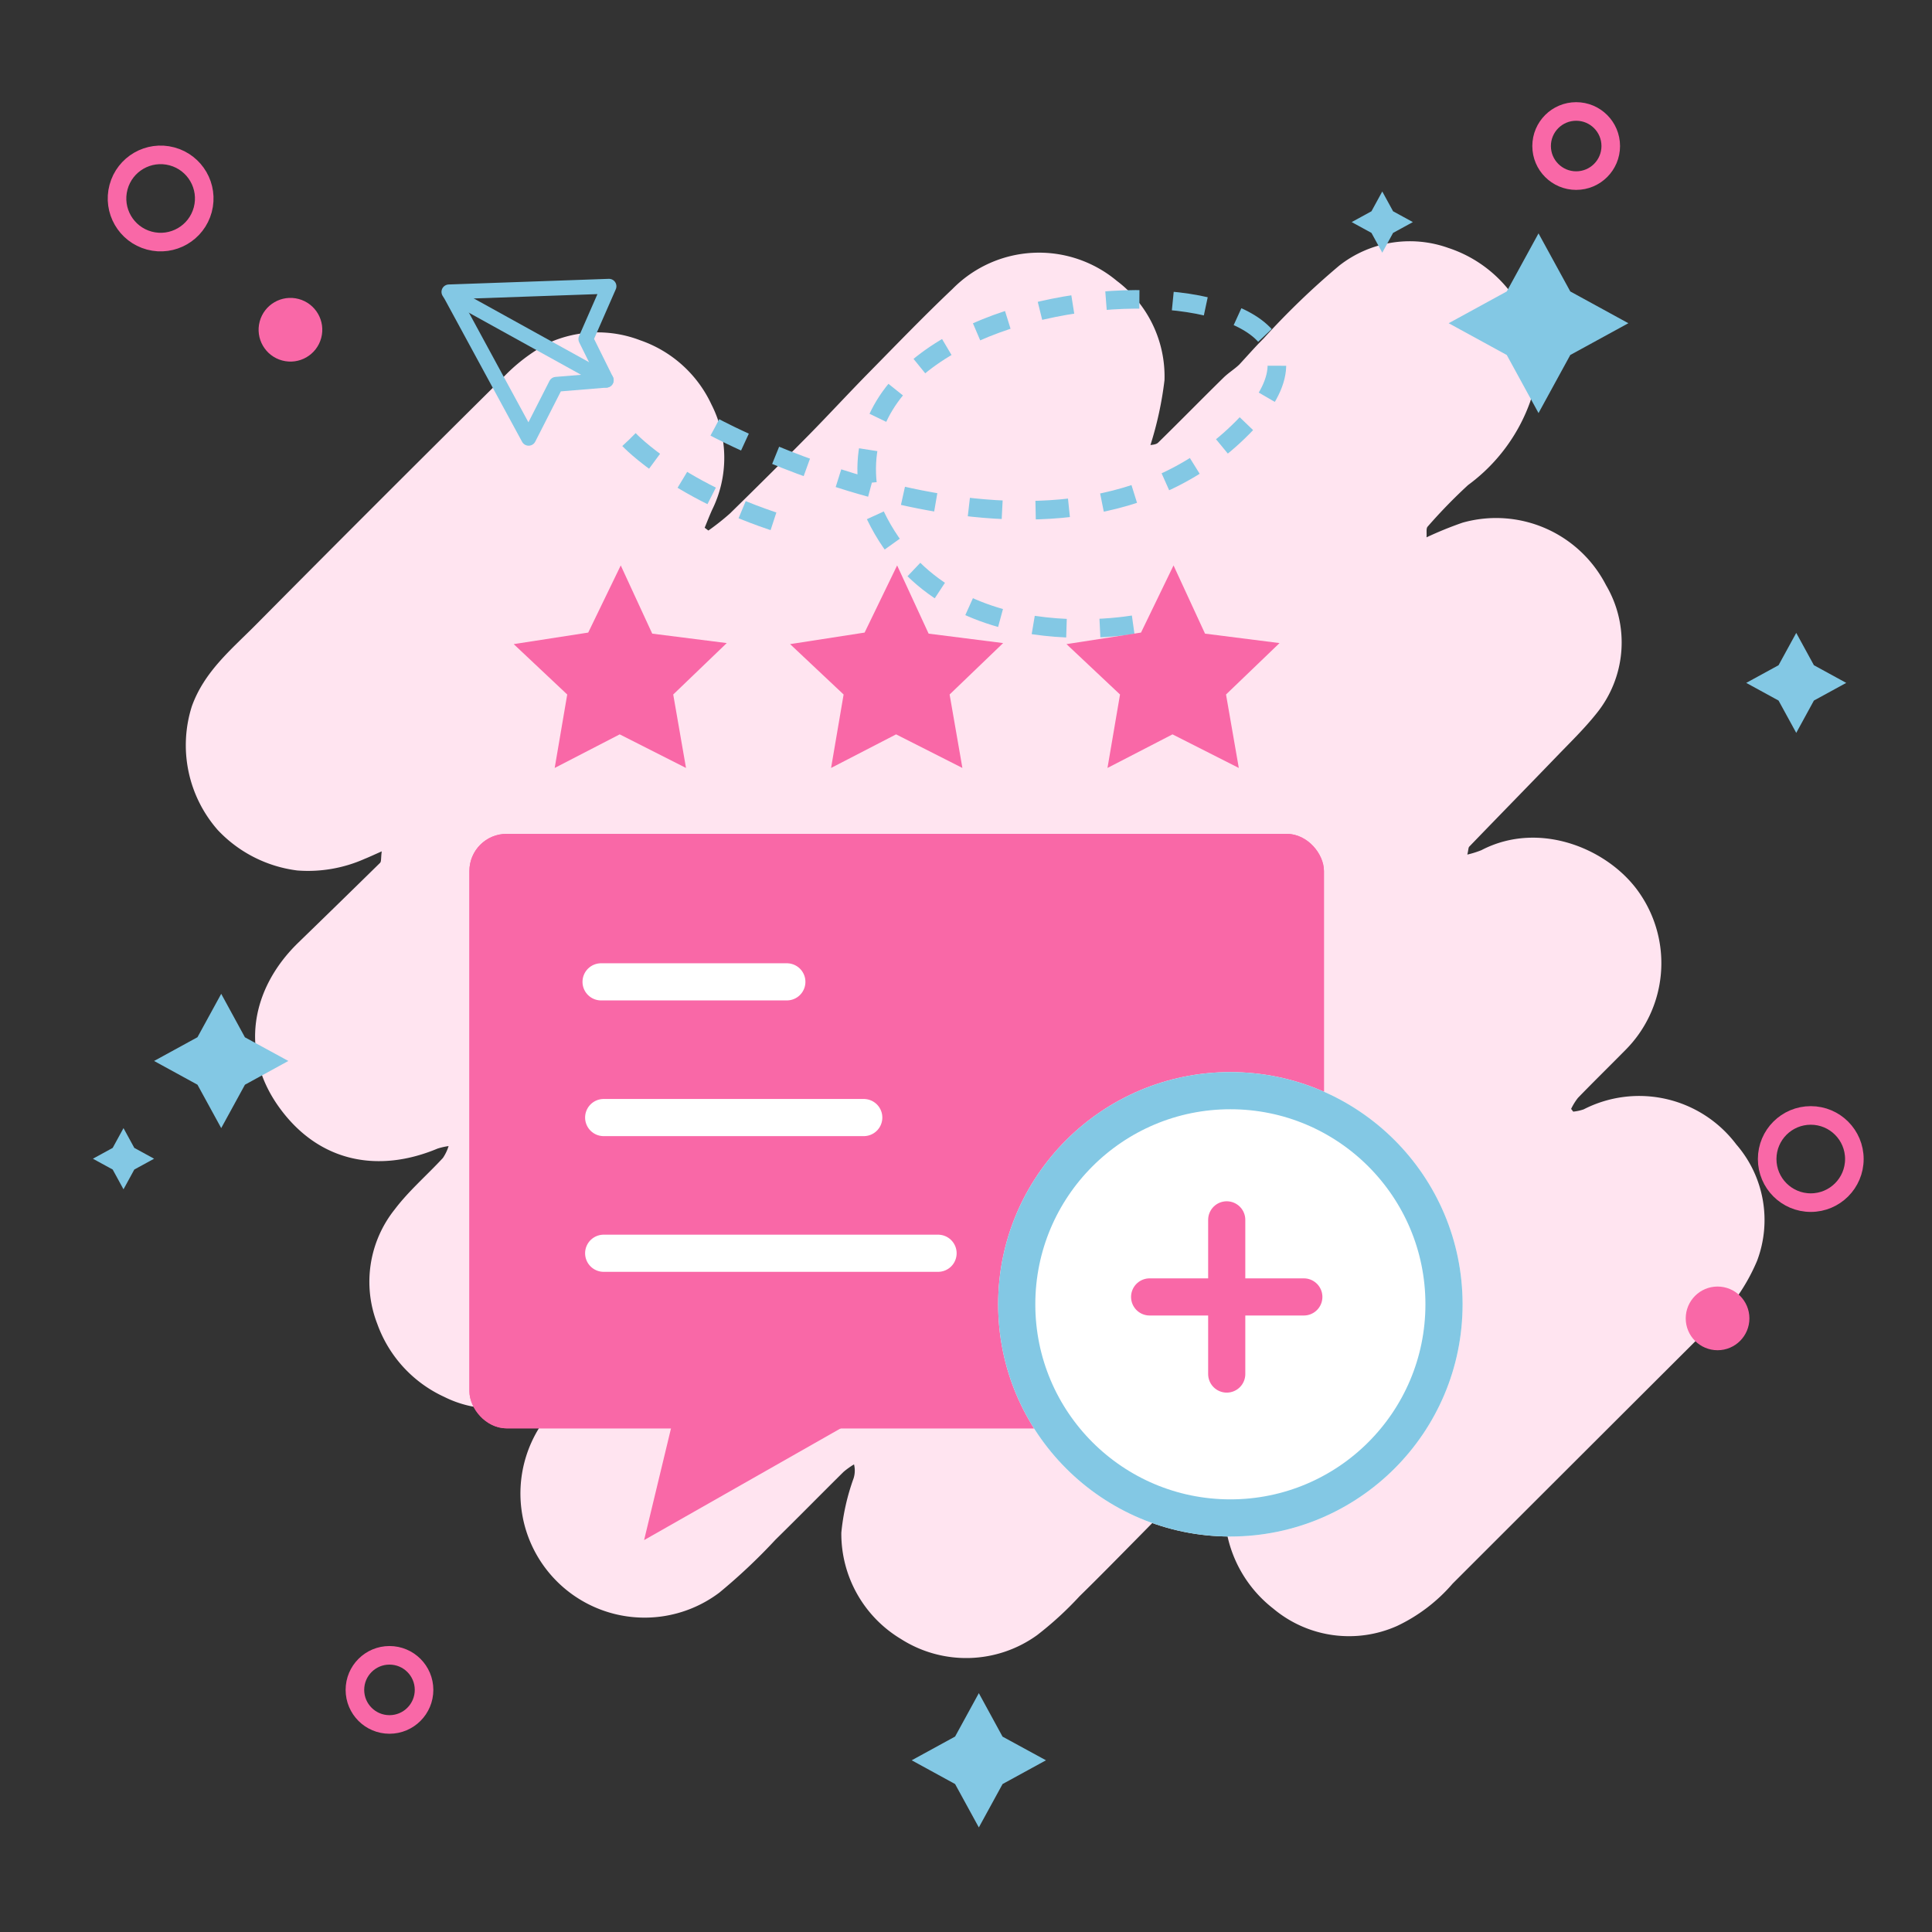 <svg xmlns="http://www.w3.org/2000/svg" width="104" height="104" viewBox="0 0 104 104"><rect x="0" y="0" width="104" height="104" fill="#333333" stroke="none"/><g transform="translate(-1021 -1510)"><path d="M666.536,262.515a5.094,5.094,0,0,0,.76-.238c3.171-1.653,6.97-.027,8.568,2.4a6.624,6.624,0,0,1-.828,8.37c-.846.857-1.706,1.7-2.544,2.564a3.174,3.174,0,0,0-.368.594l.114.148a2.543,2.543,0,0,0,.56-.122,6.545,6.545,0,0,1,8.218,1.888,6.207,6.207,0,0,1,1.12,6.258,10.274,10.274,0,0,1-2.918,3.931q-6.739,6.722-13.472,13.451a9.062,9.062,0,0,1-2.987,2.278,6.345,6.345,0,0,1-6.668-.932,6.788,6.788,0,0,1-2.538-6.445,8.165,8.165,0,0,1,.538-1.631l.229-.677-.21-.191c-.434.353-.9.672-1.3,1.064-1.382,1.374-2.737,2.776-4.107,4.163-1.01,1.023-2.015,2.049-3.043,3.053a18.366,18.366,0,0,1-2.285,2.094,6.528,6.528,0,0,1-7.336.2,6.608,6.608,0,0,1-3.2-5.718,11.988,11.988,0,0,1,.66-2.926,1.383,1.383,0,0,0,.023-.75,4.308,4.308,0,0,0-.56.4c-1.227,1.213-2.435,2.445-3.667,3.653a31.178,31.178,0,0,1-3.025,2.852,6.684,6.684,0,0,1-8.654-10.157,4.991,4.991,0,0,0,.508-.639l-.148-.192c-.491.188-.989.361-1.473.566a5.891,5.891,0,0,1-5.038-.116,6.872,6.872,0,0,1-3.607-3.934,6.246,6.246,0,0,1,.945-6.165c.756-1,1.733-1.835,2.589-2.763a2.416,2.416,0,0,0,.306-.639,3.492,3.492,0,0,0-.6.137c-3.122,1.306-6.325.784-8.49-2.181-2.205-3.021-1.514-6.465.992-8.9q2.21-2.144,4.407-4.3c.077-.076.044-.263.092-.621-.392.173-.661.3-.937.411a7.49,7.49,0,0,1-3.609.618,7.089,7.089,0,0,1-4.282-2.179,6.92,6.92,0,0,1-1.394-6.659c.671-1.872,2.132-3.064,3.442-4.385q6.576-6.634,13.213-13.207a9.523,9.523,0,0,1,2.591-1.987,6.4,6.4,0,0,1,4.889-.124,6.606,6.606,0,0,1,3.832,3.449,6.319,6.319,0,0,1,.039,5.679c-.143.317-.269.642-.4.963l.2.151a13.334,13.334,0,0,0,1.154-.912q2.16-2.111,4.282-4.261c1.08-1.1,2.121-2.23,3.2-3.327,1.487-1.511,2.958-3.04,4.5-4.5a6.531,6.531,0,0,1,8.847-.442,6.438,6.438,0,0,1,2.569,5.348,18.915,18.915,0,0,1-.757,3.494c.06-.018.3-.016.416-.133,1.183-1.158,2.341-2.342,3.522-3.5.263-.258.587-.454.843-.7.437-.47.858-.956,1.314-1.408a41.865,41.865,0,0,1,4.072-3.922,6.154,6.154,0,0,1,5.862-.952,6.925,6.925,0,0,1,4.219,3.874,6.169,6.169,0,0,1,.2,4.392,9.533,9.533,0,0,1-3.349,4.5,28.371,28.371,0,0,0-2.175,2.237c-.095.1-.041.341-.062.578a20.006,20.006,0,0,1,1.937-.789A6.65,6.65,0,0,1,674,248.008a6.068,6.068,0,0,1-.528,6.932c-.639.8-1.385,1.525-2.1,2.266-1.572,1.631-3.156,3.249-4.729,4.879C666.587,262.141,666.6,262.256,666.536,262.515Z" transform="translate(433.45 1293.487)" fill="#ffe4f0"/><g transform="translate(969 752)"><rect width="104" height="104" transform="translate(52 758)" fill="#fff" opacity="0"/><g transform="translate(-460.991 -4218.818)"><g transform="translate(510.991 4982.818)"><g transform="translate(9.452 0)"><circle cx="2.347" cy="2.347" r="2.347" transform="matrix(-0.259, 0.966, -0.966, -0.259, 4.07, 3.025)" fill="none" stroke="#f968a7" stroke-miterlimit="10" stroke-width="1"/><circle cx="1.861" cy="1.861" r="1.861" transform="translate(11.653 83.106)" fill="none" stroke="#f968a7" stroke-miterlimit="10" stroke-width="1"/><circle cx="1.861" cy="1.861" r="1.861" transform="translate(75.533)" fill="none" stroke="#f968a7" stroke-miterlimit="10" stroke-width="1"/><circle cx="1.214" cy="1.214" r="1.214" transform="matrix(-0.259, 0.966, -0.966, -0.259, 9.67, 10.892)" fill="#f968a7" stroke="#f968a7" stroke-miterlimit="10" stroke-width="1"/><circle cx="2.347" cy="2.347" r="2.347" transform="translate(87.675 54.044)" fill="none" stroke="#f968a7" stroke-miterlimit="10" stroke-width="1"/><circle cx="1.214" cy="1.214" r="1.214" transform="translate(83.791 63.755)" fill="#f968a7" stroke="#f968a7" stroke-miterlimit="10" stroke-width="1"/></g><g transform="translate(0 4.309)"><g transform="translate(79.982 2.253)"><path d="M590.785,346.445l3.126,1.71-3.126,1.71-1.71,3.127-1.71-3.127-3.127-1.71,3.127-1.71,1.71-3.126Z" transform="translate(-584.238 -343.318)" fill="#83c8e4"/></g><g transform="translate(51.077 80.837)"><path d="M558.2,518.726,560.538,520l-2.336,1.278-1.278,2.336-1.278-2.336L553.31,520l2.336-1.278,1.278-2.336Z" transform="translate(-553.31 -516.389)" fill="#83c8e4"/></g><g transform="translate(96 23.76)"><path d="M556.953,518.129l1.74.951-1.74.951-.951,1.74-.952-1.74-1.74-.951,1.74-.951.952-1.74Z" transform="translate(-553.31 -516.389)" fill="#83c8e4"/></g><g transform="translate(10.294 43.192)"><path d="M558.2,518.726,560.538,520l-2.336,1.278-1.278,2.336-1.278-2.336L553.31,520l2.336-1.278,1.278-2.336Z" transform="translate(-553.31 -516.389)" fill="#83c8e4"/></g><g transform="translate(74.76 0)"><path d="M573.349,338.721l1.065.582-1.065.582-.582,1.065-.582-1.065-1.065-.582,1.065-.582.582-1.065Z" transform="translate(-571.119 -337.657)" fill="#83c8e4"/></g><g transform="translate(7 50.419)"><path d="M573.349,338.721l1.065.582-1.065.582-.582,1.065-.582-1.065-1.065-.582,1.065-.582.582-1.065Z" transform="translate(-571.119 -337.657)" fill="#83c8e4"/></g></g><g transform="translate(3926.024 -12021.037)"><path d="M-3723.071,12041.045s18.5,10.036,28.416,0-23.7-9.552-19.952,4.354c3.738,8.545,14.631,6.167,14.631,6.167" transform="translate(-162.47 -3)" fill="none" stroke="#83c8e4" stroke-width="1" stroke-dasharray="1.8"/><path d="M-3770.749,12094.6s2.747,2.939,8.751,4.7" transform="translate(-119.412 -55.895)" fill="none" stroke="#83c8e4" stroke-width="1" stroke-dasharray="1.8"/><g transform="matrix(-0.259, -0.966, 0.966, -0.259, -4098.041, 13138.194)"><path d="M1013.86,484.621l2.422,1.938,1.938-8.4-.207.063-8.513,2.041,2.422,2.18-.484,2.664Z" fill="none" stroke="#83c8e4" stroke-linecap="round" stroke-linejoin="round" stroke-miterlimit="10" stroke-width="0.8"/><line x1="6.54" y2="6.782" transform="translate(1011.438 478.324)" fill="none" stroke="#83c8e4" stroke-linecap="round" stroke-miterlimit="10" stroke-width="0.8"/></g><g transform="translate(-4069.296 11532.131)"><g transform="translate(-103.179 -37.904)"><g transform="translate(273.719 565.697)" fill="#f968a7" stroke="#f968a7" stroke-width="1"><rect width="46" height="32" rx="2" stroke="none"/><rect x="0.5" y="0.5" width="45" height="31" rx="1.5" fill="none"/></g><path d="M0,0H10" transform="translate(280.807 573.663)" fill="none" stroke="#fff" stroke-linecap="round" stroke-width="2"/><path d="M0,0H14" transform="translate(280.947 580.968)" fill="none" stroke="#fff" stroke-linecap="round" stroke-width="2"/><line x2="18" transform="translate(280.947 588.273)" fill="none" stroke="#fff" stroke-linecap="round" stroke-miterlimit="10" stroke-width="2"/><path d="M404.916,566.668l3.5-1.808,3.569,1.808-.688-3.954,2.881-2.768-4.011-.508-1.695-3.672-1.751,3.615-4.011.621,2.881,2.712Z" transform="translate(-126.606 -4.519)" fill="#f968a7"/><path d="M443.275,566.668l3.5-1.808,3.569,1.808-.688-3.954,2.881-2.768-4.011-.508-1.695-3.672-1.751,3.615-4.011.621,2.881,2.712Z" transform="translate(-150.087 -4.519)" fill="#f968a7"/><path d="M481.634,566.668l3.5-1.808,3.569,1.808-.688-3.954,2.881-2.768-4.011-.508-1.695-3.672-1.751,3.615-4.011.621,2.881,2.712Z" transform="translate(-173.567 -4.519)" fill="#f968a7"/><g transform="translate(302.182 578.521)" fill="#fff" stroke="#83c8e4" stroke-width="2"><circle cx="12.5" cy="12.5" r="12.5" stroke="none"/><circle cx="12.5" cy="12.5" r="11.5" fill="none"/></g><g transform="translate(310.335 586.475)"><path d="M-6405.96-654.555v8.3" transform="translate(6410.111 654.555)" fill="none" stroke="#f968a7" stroke-linecap="round" stroke-width="2"/><path d="M0,0V8.3" transform="translate(8.301 4.149) rotate(90)" fill="none" stroke="#f968a7" stroke-linecap="round" stroke-width="2"/></g></g><path d="M180.424,559.664l-1.48,6.146,10.812-6.146Z" transform="translate(1)" fill="#f968a7"/></g></g></g></g></g></g></svg>